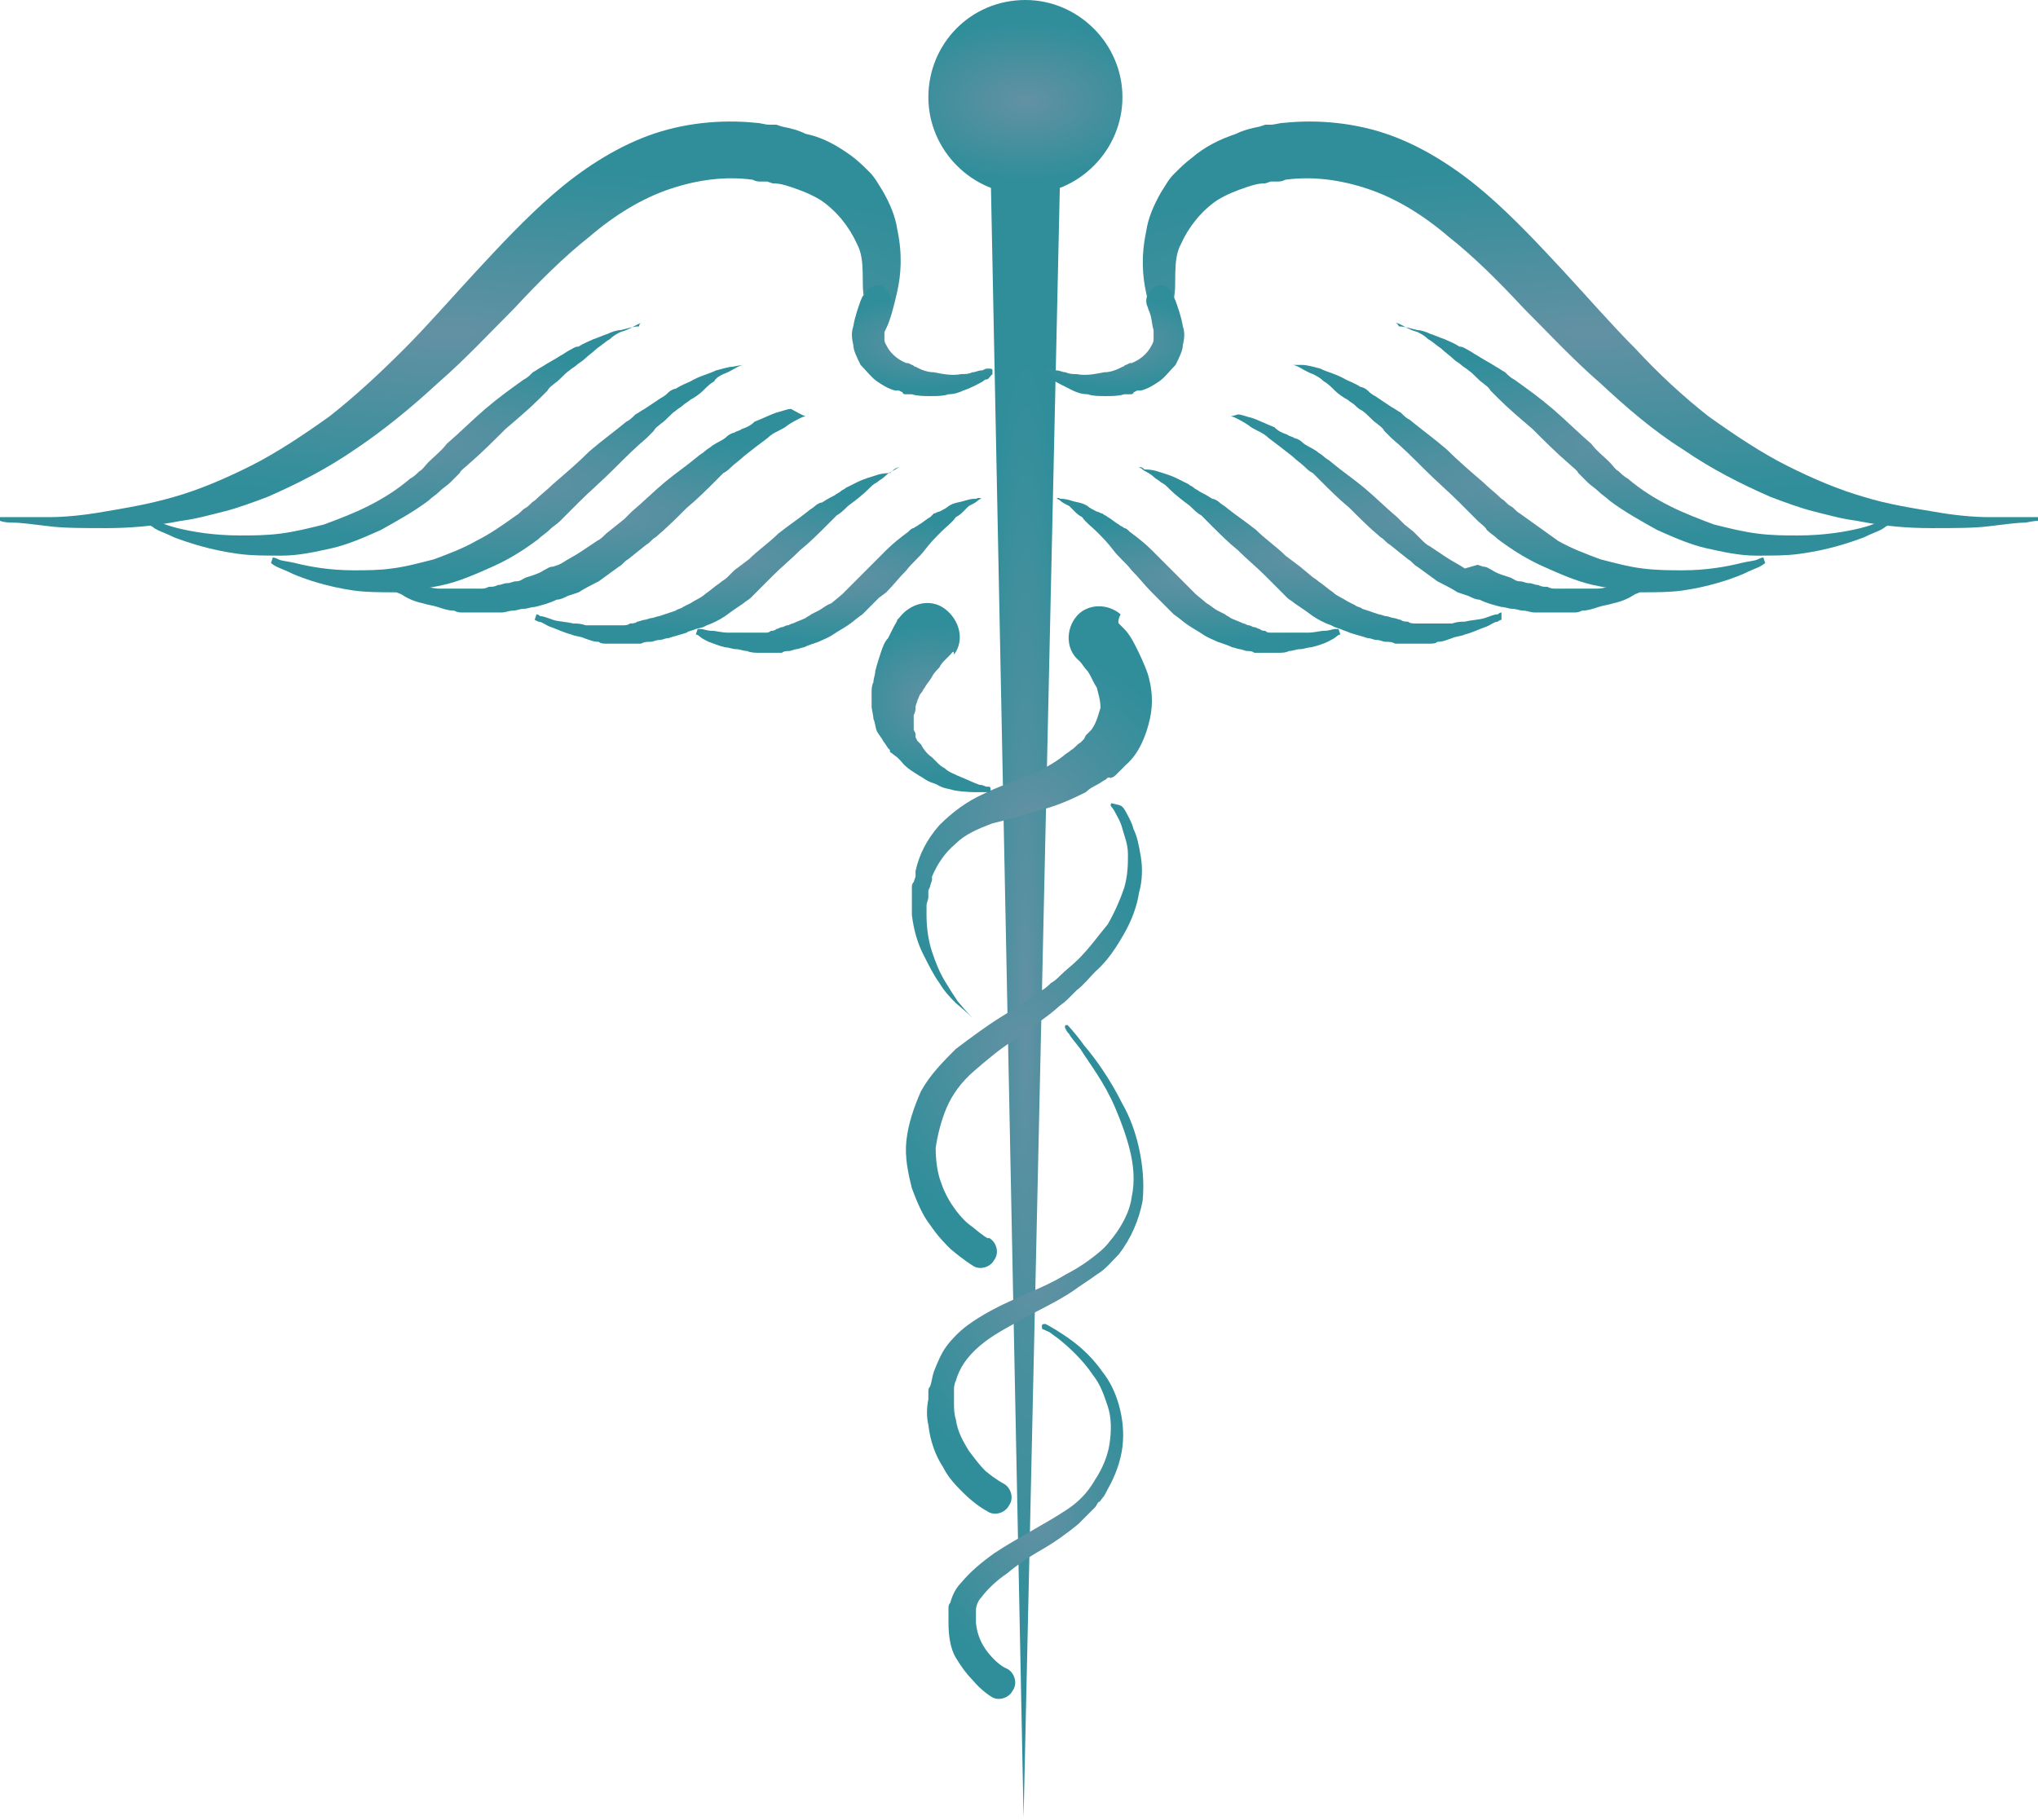 <?xml version="1.0" encoding="UTF-8"?> <svg xmlns="http://www.w3.org/2000/svg" width="422" height="377" viewBox="0 0 422 377" fill="none"> <path d="M211.948 376.366L205.123 35.32H219.531L211.948 376.366Z" fill="url(#paint0_radial)"></path> <path d="M232.422 20.129C232.422 31.142 223.323 40.257 212.327 40.257C201.332 40.257 192.232 31.142 192.232 20.129C192.232 9.115 200.953 0 212.327 0C223.323 0 232.422 9.115 232.422 20.129Z" fill="url(#paint1_radial)"></path> <path d="M133.084 66.842C133.084 66.842 132.704 66.842 131.946 67.222C131.188 67.601 130.05 68.361 128.534 68.741C127.775 69.121 127.017 69.5 126.259 70.26C125.5 70.64 124.742 71.399 123.605 72.159C122.846 72.918 121.709 73.678 120.951 74.438C120.571 74.817 119.813 75.197 119.434 75.577C119.055 75.957 118.297 76.336 117.917 76.716C116.78 77.476 116.022 78.615 114.884 79.375C114.505 79.754 113.747 80.134 113.367 80.894C112.988 81.274 112.23 82.033 111.851 82.413C109.576 84.692 107.301 86.591 104.647 88.869C102.372 91.148 99.718 93.806 97.064 96.085C96.305 96.845 95.547 97.225 95.168 97.984L93.272 99.883C92.514 100.643 91.756 101.022 90.997 101.782C90.239 102.542 89.481 102.921 88.722 103.681C85.689 105.96 82.277 107.858 78.864 109.757C75.452 111.277 72.04 112.796 68.627 113.555C65.215 114.315 61.802 115.074 58.39 115.074C54.977 115.074 51.944 115.074 49.29 114.695C43.603 113.935 39.053 112.416 36.02 111.277C34.503 110.517 33.366 110.137 32.607 109.757C31.849 109.378 31.47 108.998 31.47 108.998C31.091 108.998 31.091 108.618 31.47 108.238C31.47 107.858 31.849 107.858 32.228 107.858C32.228 107.858 32.607 107.858 33.366 108.238C34.124 108.618 35.261 108.998 36.778 109.378C39.811 110.137 44.361 110.897 49.669 110.897C52.324 110.897 54.977 110.897 58.011 110.517C61.044 110.137 64.077 109.378 67.111 108.618C70.144 107.479 73.177 106.339 76.21 104.82C79.243 103.301 82.277 101.402 84.931 99.124C85.689 98.744 86.447 97.984 86.827 97.604C87.585 97.225 87.964 96.465 88.722 95.705C89.86 94.566 91.376 93.427 92.514 91.908C95.168 89.629 97.822 86.97 100.476 84.692C103.13 82.413 105.784 80.514 108.438 78.615C109.197 78.235 109.576 77.856 110.334 77.096C111.093 76.716 111.472 76.336 112.23 75.957C113.367 75.197 114.884 74.438 116.022 73.678C116.78 73.298 117.159 72.918 117.917 72.539C118.676 72.159 119.055 71.779 119.813 71.779C120.951 71.019 122.088 70.64 122.846 70.26C123.984 69.88 124.742 69.5 125.88 69.121C126.638 68.741 127.775 68.361 128.534 68.361C130.05 67.981 131.188 67.601 132.325 67.601C132.325 66.842 133.084 66.842 133.084 66.842Z" fill="url(#paint2_radial)"></path> <path d="M153.937 75.577C153.937 75.577 153.558 75.577 152.799 75.957C152.041 76.337 150.904 77.096 149.766 77.476C149.008 77.856 148.25 78.236 147.87 78.995C147.112 79.375 146.354 80.135 145.595 80.894C144.837 81.654 143.7 82.413 142.941 82.793C142.562 83.173 141.804 83.553 141.425 83.932C141.046 84.312 140.287 84.692 139.908 85.072C138.771 85.831 138.012 86.971 136.875 87.73C136.496 88.11 135.737 88.49 135.358 89.249C134.979 89.629 134.221 90.389 133.842 90.769C131.567 92.667 129.292 94.946 127.017 97.225C124.742 99.504 122.088 101.782 119.813 104.061C119.055 104.821 118.675 105.2 117.917 105.96L116.021 107.859C115.263 108.618 114.505 108.998 113.746 109.758C112.988 110.517 112.23 110.897 111.471 111.657C108.438 113.935 105.405 115.834 101.993 117.353C98.58 118.873 95.168 120.392 91.755 121.151C88.343 121.911 84.931 122.291 81.897 122.67C78.864 122.67 75.831 122.67 73.177 122.291C67.869 121.531 63.319 120.012 60.665 118.873C59.148 118.113 58.011 117.733 57.252 117.353C56.494 116.974 56.115 116.594 56.115 116.594L56.494 115.454C56.494 115.454 56.873 115.454 57.631 115.834C58.39 116.214 59.527 116.214 61.044 116.594C64.077 117.353 68.248 118.113 73.177 118.113C75.831 118.113 78.485 118.113 81.139 117.733C84.172 117.353 86.826 116.594 89.86 115.834C92.893 114.695 95.926 113.556 98.58 112.036C101.613 110.517 104.267 108.618 106.922 106.719C107.68 106.34 108.059 105.58 108.817 105.2C109.576 104.821 109.955 104.061 110.713 103.681C111.851 102.542 113.367 101.402 114.505 100.263C117.159 97.984 119.813 95.706 122.088 93.427C124.742 91.148 127.396 89.249 129.671 87.35C130.429 86.971 130.808 86.591 131.567 85.831C132.325 85.451 132.704 85.072 133.462 84.692C134.6 83.932 135.737 83.173 136.875 82.413C137.633 82.034 138.012 81.654 138.391 81.274C138.771 80.894 139.529 80.514 139.908 80.514C141.046 79.755 142.183 79.375 142.941 78.995C144.837 77.856 146.733 77.476 148.249 76.716C149.766 76.337 150.904 75.957 151.662 75.957C153.558 75.577 153.937 75.577 153.937 75.577Z" fill="url(#paint3_radial)"></path> <path d="M166.828 86.212C166.828 86.212 166.449 86.212 165.691 86.591C164.933 86.971 164.174 87.351 163.037 88.11C162.658 88.49 161.899 88.87 161.141 89.25C160.383 89.63 159.624 90.009 158.866 90.769C157.349 91.908 155.833 93.048 153.937 94.567C153.179 95.326 152.041 96.086 151.283 96.846C150.904 97.225 150.525 97.605 149.766 97.985C149.387 98.365 149.008 98.744 148.25 99.504C146.354 101.403 144.458 103.302 142.183 105.201C140.287 107.1 138.013 109.378 135.738 111.277C134.979 111.657 134.6 112.417 133.842 112.796L131.946 114.316L130.05 115.835C129.292 116.214 128.913 116.974 128.154 117.354C126.638 118.493 125.5 119.253 123.984 120.392C122.467 121.152 120.951 121.911 119.813 122.671L118.676 123.051L117.538 123.43C116.78 123.81 116.021 124.19 115.263 124.19C113.747 124.95 112.23 125.329 110.713 125.709C109.955 125.709 109.197 126.089 108.438 126.089C107.68 126.089 106.922 126.469 106.163 126.469C105.405 126.469 104.647 126.848 103.889 126.848C103.13 126.848 102.372 126.848 101.614 126.848C100.855 126.848 100.097 126.848 99.718 126.848C98.96 126.848 98.201 126.848 97.822 126.848C97.064 126.848 96.685 126.848 95.926 126.848C95.168 126.848 94.789 126.848 94.031 126.469C92.893 126.469 91.755 126.089 90.618 125.709C89.481 125.329 88.722 125.329 87.585 124.95C85.689 124.57 84.172 123.81 83.035 123.051C81.897 122.671 80.76 121.911 80.002 121.531C79.243 121.152 78.864 120.772 78.864 120.772L79.243 119.633C79.243 119.633 79.623 119.633 80.381 120.012C81.139 120.392 81.897 120.392 83.414 120.772C84.552 121.152 86.447 121.152 87.964 121.531C88.722 121.531 89.86 121.911 90.997 121.911C91.376 121.911 92.135 121.911 92.514 121.911C92.893 121.911 93.651 121.911 94.031 121.911C94.41 121.911 95.168 121.911 95.547 121.911C96.305 121.911 96.685 121.911 97.443 121.911C98.201 121.911 98.58 121.911 99.339 121.911C100.097 121.911 100.476 121.911 101.234 121.531C101.993 121.531 102.372 121.531 103.13 121.152C103.889 121.152 104.268 120.772 105.026 120.772C105.784 120.772 106.163 120.392 106.922 120.392C107.68 120.392 108.059 120.012 108.818 119.633C109.955 119.253 111.472 118.873 112.609 118.113C113.367 117.734 113.747 117.354 114.505 117.354L115.642 116.974L116.401 116.594C117.538 115.835 119.055 115.075 120.192 114.316C121.33 113.556 122.467 112.796 123.605 112.037C124.363 111.657 124.742 111.277 125.5 110.518L127.396 108.999L129.292 107.479L130.809 105.96C133.083 104.061 135.358 101.783 137.633 99.884C139.908 97.985 142.183 96.466 144.458 94.567C144.837 94.187 145.596 93.807 145.975 93.427C146.354 93.048 147.112 92.668 147.491 92.288C148.629 91.528 149.766 91.149 150.525 90.389C150.904 90.009 151.662 89.63 152.041 89.63C152.42 89.25 153.179 89.25 153.558 88.87C154.695 88.49 155.454 88.11 156.212 87.351C158.108 86.591 159.624 85.832 160.762 85.452C162.278 85.072 163.037 84.692 163.795 84.692C166.449 86.212 166.828 86.212 166.828 86.212Z" fill="url(#paint4_radial)"></path> <path d="M186.165 96.845C186.165 96.845 185.786 96.845 185.407 97.225C184.649 97.605 183.89 97.984 183.132 98.744C182.753 99.124 181.995 99.503 181.615 99.883C180.857 100.263 180.478 100.643 179.72 101.402C178.582 102.542 177.066 103.681 175.549 104.82C174.791 105.58 174.032 106.34 173.274 106.719C172.895 107.099 172.516 107.479 172.137 107.859C171.757 108.238 171.378 108.618 170.999 108.998C169.482 110.517 167.587 112.416 165.691 113.935C163.795 115.834 161.899 117.353 160.004 119.252L158.487 120.771L156.97 122.29L155.454 123.81C155.075 124.189 154.316 124.569 153.937 124.949C152.8 125.709 151.662 126.468 150.146 127.607C149.008 128.367 147.491 129.127 146.354 129.506L145.596 129.886L144.079 130.266C143.321 130.646 142.562 130.646 142.183 131.026C141.046 131.405 139.529 131.785 138.392 132.165C137.633 132.165 137.254 132.545 136.496 132.545C135.738 132.545 135.358 132.924 134.6 132.924C133.842 132.924 133.463 132.924 132.704 133.304C131.946 133.304 131.567 133.304 130.809 133.304C130.05 133.304 129.671 133.304 128.913 133.304C128.155 133.304 127.775 133.304 127.017 133.304C126.638 133.304 125.88 133.304 125.5 133.304C125.121 133.304 124.363 133.304 123.984 132.924C122.846 132.924 122.088 132.545 120.951 132.165C120.192 131.785 119.055 131.785 118.296 131.405C116.78 131.026 115.263 130.266 114.126 129.886C112.988 129.506 112.23 128.747 111.472 128.747C110.713 128.367 110.713 128.367 110.713 128.367L111.093 127.228C111.093 127.228 111.472 127.228 111.851 127.607C112.609 127.607 113.367 127.987 114.505 128.367C115.642 128.747 117.159 128.747 118.676 129.127C119.434 129.127 120.192 129.127 121.33 129.506C121.709 129.506 122.088 129.506 122.846 129.506C123.226 129.506 123.605 129.506 124.363 129.506C124.742 129.506 125.5 129.506 125.88 129.506C126.259 129.506 127.017 129.506 127.396 129.506C127.775 129.506 128.534 129.506 128.913 129.506C129.292 129.506 130.05 129.506 130.429 129.127C130.809 129.127 131.567 129.127 131.946 128.747C132.325 128.747 133.084 128.367 133.463 128.367C133.842 128.367 134.6 127.987 134.979 127.987C135.358 127.987 136.117 127.607 136.496 127.607C137.633 127.228 138.771 126.848 139.908 126.468C140.288 126.088 141.046 126.088 141.425 125.709L142.183 125.329L142.942 124.949C144.079 124.189 145.217 123.81 145.975 123.05C147.112 122.29 147.871 121.531 149.008 120.771C149.387 120.392 150.146 120.012 150.525 119.632L152.041 118.113L153.558 116.973L155.075 115.834C156.97 113.935 159.245 112.416 161.141 110.517C163.037 108.998 165.312 107.479 167.208 105.96C167.587 105.58 168.345 105.2 168.724 104.82C169.103 104.441 169.862 104.061 170.241 104.061C171.378 103.301 172.137 102.921 172.895 102.542C173.274 102.162 173.653 102.162 174.032 101.782C174.411 101.402 174.791 101.402 175.17 101.023C175.928 100.643 176.686 100.263 177.445 99.883C178.961 99.124 180.478 98.744 181.615 98.364C182.753 97.984 183.89 97.984 184.27 97.984C185.786 96.465 186.165 96.845 186.165 96.845Z" fill="url(#paint5_radial)"></path> <path d="M203.227 103.302C203.227 103.302 202.848 103.302 202.469 103.681C202.09 104.061 201.332 104.441 200.573 104.821C200.194 105.201 199.815 105.58 199.436 105.96C199.057 106.34 198.677 106.72 197.919 107.099C197.161 108.239 196.023 108.998 194.886 110.138C193.748 111.277 192.611 112.416 191.474 113.936C190.336 115.455 188.819 116.594 187.682 118.113C186.165 119.632 185.028 121.151 183.511 122.671L181.995 123.81L180.857 124.949L179.72 126.089C179.341 126.468 178.961 126.848 178.582 127.228C177.445 127.988 176.686 128.747 175.549 129.507C174.412 130.266 173.653 130.646 172.516 131.406C171.378 132.165 170.241 132.545 169.483 132.925C168.345 133.305 167.208 133.684 166.449 134.064C166.07 134.064 165.312 134.444 164.933 134.444C164.553 134.444 163.795 134.824 163.416 134.824C163.037 134.824 162.279 134.824 161.899 135.203C161.52 135.203 160.762 135.203 160.383 135.203C160.004 135.203 159.245 135.203 158.866 135.203C158.487 135.203 157.729 135.203 157.35 135.203C156.591 135.203 155.454 135.203 154.695 134.824C153.937 134.824 153.179 134.444 152.421 134.444C151.662 134.444 150.904 134.064 150.146 134.064C148.629 133.684 147.871 133.305 146.733 132.925C145.975 132.545 145.217 132.165 144.837 131.785C144.458 131.406 144.079 131.406 144.079 131.406L144.458 130.266C144.458 130.266 144.837 130.266 145.217 130.266C145.596 130.266 146.354 130.646 147.492 130.646C148.25 130.646 149.387 131.026 150.904 131.026C151.662 131.026 152.041 131.026 152.8 131.026C153.558 131.026 154.316 131.026 155.075 131.026C155.454 131.026 155.833 131.026 156.212 131.026C156.591 131.026 156.97 131.026 157.35 131.026C157.729 131.026 158.108 131.026 158.487 131.026C158.866 131.026 159.245 131.026 159.624 130.646C160.004 130.646 160.383 130.646 160.762 130.266C161.141 130.266 161.52 129.886 161.899 129.886C162.279 129.886 162.658 129.507 163.037 129.507C163.416 129.507 163.795 129.127 164.174 129.127C164.933 128.747 166.07 128.367 166.828 127.988C167.208 127.608 167.587 127.608 167.966 127.228L168.724 126.848L169.483 126.468C170.241 126.089 170.999 125.329 172.137 124.949L174.412 123.05C174.791 122.671 175.17 122.291 175.549 121.911L176.686 120.772C177.445 120.012 178.203 119.253 178.961 118.493C180.478 116.974 181.995 115.455 183.511 113.936C185.028 112.416 186.545 111.277 188.061 110.138C188.44 109.758 188.819 109.378 189.199 109.378C189.578 108.998 189.957 108.998 190.336 108.619C191.094 108.239 191.853 107.479 192.611 107.099C192.99 106.72 193.369 106.34 193.369 106.34C193.748 106.34 194.128 105.96 194.507 105.96C195.265 105.58 196.023 105.201 196.403 104.821C197.54 104.061 198.677 104.061 199.815 103.681C200.952 103.302 201.711 103.302 202.09 103.302C202.848 102.922 203.227 103.302 203.227 103.302Z" fill="url(#paint6_radial)"></path> <path d="M181.615 70.64C181.615 70.64 181.615 70.26 181.615 69.88C181.615 69.501 181.615 68.741 181.615 67.981C181.615 66.083 179.72 64.943 178.961 61.905C178.203 58.867 179.341 53.929 177.445 50.511C175.928 47.093 173.274 43.675 169.862 41.397C167.966 40.257 166.07 39.498 163.795 38.738C162.658 38.358 161.52 37.978 160.004 37.978L158.866 37.599H158.108H157.729C156.97 37.599 156.591 37.599 155.833 37.219C150.146 36.459 144.458 37.219 138.771 39.118C133.084 41.017 127.396 44.435 122.088 48.992C116.78 53.17 111.472 58.487 106.543 63.804C101.234 69.121 96.305 74.438 90.618 79.375C85.31 84.312 79.243 89.249 73.556 93.047C67.49 97.225 61.423 100.263 55.357 102.922C52.323 104.061 49.29 105.2 46.257 105.96C43.224 106.719 40.57 107.479 37.536 107.859C31.849 108.998 26.541 109.378 21.991 109.378C17.441 109.378 13.27 109.378 10.237 108.998C6.825 108.618 4.55 108.239 2.654 108.239C0.758 108.239 0 107.859 0 107.859V107.099C0 107.099 0.758 107.099 2.654 107.099C4.55 107.099 6.825 107.099 10.237 107.099C13.27 107.099 17.441 106.719 21.612 105.96C26.162 105.2 30.712 104.441 36.02 102.922C41.328 101.402 46.636 99.124 51.944 96.465C57.252 93.807 62.94 90.009 68.248 86.211C73.556 82.034 78.485 77.476 83.793 72.159C88.722 67.222 93.651 61.525 98.58 56.208C103.509 50.891 108.818 45.194 114.505 40.257C120.192 35.32 127.017 30.763 134.221 28.104C141.425 25.446 149.387 24.686 156.591 25.446C157.35 25.446 158.487 25.826 159.245 25.826H160.004H160.762L161.899 26.205C163.795 26.585 165.312 26.965 166.828 27.724C170.62 28.484 173.653 30.383 176.307 32.282C177.824 33.421 178.961 34.56 180.099 35.7C181.236 36.839 181.995 38.358 182.753 39.498C184.27 42.156 185.407 44.815 185.786 47.473C186.924 52.79 186.544 56.968 185.786 60.386C185.028 63.804 184.27 66.462 183.511 67.981C182.753 69.501 182.374 70.64 182.374 70.64H181.615Z" fill="url(#paint7_radial)"></path> <path d="M184.269 63.804C184.269 64.183 183.89 64.563 183.89 64.943C183.511 65.703 183.511 67.222 183.132 68.361C183.132 69.121 183.132 69.88 183.132 70.26C183.132 71.02 183.511 71.399 183.89 72.159C184.648 73.298 185.786 74.438 187.682 75.197H188.061L188.819 75.577C189.198 75.577 189.198 75.957 189.578 75.957L190.336 76.337C191.094 76.716 192.232 77.096 193.369 77.096C195.265 77.476 197.161 77.856 199.056 77.476C199.815 77.476 200.573 77.476 201.331 77.096C202.09 77.096 202.469 76.716 203.227 76.716C203.606 76.716 203.985 76.337 204.365 76.337C204.744 76.337 204.744 76.337 204.744 76.337C205.123 76.337 205.502 76.337 205.502 76.716C205.502 77.096 205.502 77.096 205.502 77.476C205.502 77.476 205.502 77.476 205.123 77.856C204.744 78.236 204.744 78.615 203.985 78.615C203.606 78.995 202.848 79.375 202.09 79.755C201.331 80.134 200.573 80.514 199.436 80.894C198.677 81.274 197.54 81.654 196.402 81.654C195.265 82.033 194.127 82.033 192.611 82.033C191.473 82.033 189.957 82.033 188.819 81.654H187.682C187.303 81.654 186.923 81.654 186.923 81.274L186.165 80.894H185.786H185.407C183.89 80.514 182.753 79.755 181.615 78.995C180.478 78.236 179.34 76.716 178.203 75.577C177.445 74.058 176.686 72.539 176.686 71.399C176.307 69.88 176.307 68.741 176.686 67.602C177.065 65.323 177.824 63.424 178.203 62.285C178.582 61.525 178.582 61.145 178.961 61.145C179.34 60.766 179.34 60.766 179.34 60.766V60.386C180.099 59.246 181.994 58.487 183.132 59.626C184.269 60.766 185.028 62.285 184.269 63.804Z" fill="url(#paint8_radial)"></path> <path d="M288.917 66.842C288.917 66.842 289.296 66.842 290.054 67.222C290.812 67.601 291.95 68.361 293.466 68.741C294.225 69.121 294.983 69.5 295.741 70.26C296.5 70.64 297.258 71.399 298.395 72.159C299.154 72.918 300.291 73.678 301.049 74.438C301.429 74.817 302.187 75.197 302.566 75.577C302.945 75.957 303.704 76.336 304.083 76.716C305.22 77.476 305.979 78.615 307.116 79.375C307.495 79.754 308.253 80.134 308.633 80.894C309.012 81.274 309.77 82.033 310.149 82.413C312.424 84.692 314.699 86.591 317.353 88.869C319.628 91.148 322.282 93.806 324.936 96.085C325.695 96.845 326.453 97.225 326.832 97.984L328.728 99.883C329.486 100.643 330.244 101.022 331.003 101.782C331.761 102.542 332.519 102.921 333.278 103.681C336.311 105.96 339.723 107.858 343.136 109.757C346.548 111.277 349.961 112.796 353.373 113.555C356.785 114.315 360.198 115.074 363.61 115.074C367.023 115.074 370.056 115.074 372.71 114.695C378.397 113.935 382.947 112.416 385.98 111.277C387.497 110.517 388.634 110.137 389.393 109.757C390.151 109.378 390.53 108.998 390.53 108.998C390.909 108.998 390.909 108.618 390.53 108.238C390.53 107.858 390.151 107.858 389.772 107.858C389.772 107.858 389.393 107.858 388.634 108.238C387.876 108.618 386.739 108.998 385.222 109.378C382.189 110.137 377.639 110.897 372.331 110.897C369.677 110.897 367.023 110.897 363.989 110.517C360.956 110.137 357.923 109.378 354.89 108.618C351.856 107.479 348.823 106.339 345.79 104.82C342.757 103.301 339.723 101.402 337.069 99.124C336.311 98.744 335.553 97.984 335.173 97.604C334.415 97.225 334.036 96.465 333.278 95.705C332.14 94.566 330.624 93.427 329.486 91.908C326.832 89.629 324.178 86.97 321.524 84.692C318.87 82.413 316.216 80.514 313.562 78.615C312.803 78.235 312.424 77.856 311.666 77.096C310.908 76.716 310.528 76.336 309.77 75.957C308.633 75.197 307.116 74.438 305.978 73.678C305.22 73.298 304.841 72.918 304.083 72.539C303.324 72.159 302.945 71.779 302.187 71.779C301.049 71.019 299.912 70.64 299.154 70.26C298.016 69.88 297.258 69.5 296.12 69.121C295.362 68.741 294.225 68.361 293.466 68.361C291.95 67.981 290.812 67.601 289.675 67.601C289.296 66.842 288.917 66.842 288.917 66.842Z" fill="url(#paint9_radial)"></path> <path d="M267.684 75.577C267.684 75.577 268.063 75.577 268.821 75.957C269.579 76.337 270.717 77.096 271.854 77.476C272.613 77.856 273.371 78.236 274.129 78.995C274.888 79.375 275.646 80.135 276.404 80.894C277.162 81.654 278.3 82.413 279.058 82.793C279.437 83.173 280.196 83.553 280.575 83.932C280.954 84.312 281.333 84.692 282.092 85.072C283.229 85.831 283.987 86.971 285.125 87.73C285.504 88.11 286.262 88.49 286.641 89.249C287.021 89.629 287.779 90.389 288.158 90.769C290.433 92.667 292.708 94.946 294.983 97.225C297.258 99.504 299.912 101.782 302.187 104.061C302.945 104.821 303.324 105.2 304.083 105.96L305.978 107.859C306.737 108.618 307.495 108.998 307.874 109.758C308.632 110.517 309.391 110.897 310.149 111.657C313.182 113.935 316.216 115.834 319.628 117.353C323.04 118.873 326.453 120.392 329.865 121.151C333.278 121.911 336.69 122.291 339.723 122.67C342.756 122.67 345.79 122.67 348.444 122.291C353.752 121.531 358.302 120.012 360.956 118.873C362.472 118.113 363.61 117.733 364.368 117.353C365.127 116.974 365.506 116.594 365.506 116.594L365.127 115.454C365.127 115.454 364.747 115.454 363.989 115.834C363.231 116.214 362.093 116.214 360.577 116.594C357.543 117.353 353.373 118.113 348.444 118.113C345.79 118.113 343.136 118.113 340.102 117.733C337.069 117.353 334.415 116.594 331.382 115.834C328.348 114.695 325.315 113.556 322.661 112.036C320.007 110.138 317.353 108.239 314.699 106.34C313.941 105.96 313.561 105.2 312.803 104.821C312.045 104.441 311.666 103.681 310.907 103.301C309.77 102.162 308.253 101.023 307.116 99.883C304.462 97.605 301.808 95.326 299.533 93.047C296.879 90.769 294.224 88.87 291.95 86.971C291.191 86.591 290.812 86.211 290.054 85.451C289.295 85.072 288.916 84.692 288.158 84.312C287.021 83.553 285.883 82.793 284.746 82.034C283.987 81.654 283.608 81.274 283.229 80.894C282.85 80.514 282.092 80.135 281.712 80.135C280.575 79.375 279.437 78.995 278.679 78.615C276.783 77.476 274.888 77.096 273.371 76.337C271.854 75.957 270.717 75.577 269.579 75.577C268.063 75.577 267.684 75.577 267.684 75.577Z" fill="url(#paint10_radial)"></path> <path d="M254.792 86.211C254.792 86.211 255.171 86.211 255.929 86.591C256.688 86.97 257.446 87.35 258.584 88.11C258.963 88.49 259.721 88.869 260.479 89.249C261.238 89.629 261.996 90.009 262.754 90.768C264.271 91.908 265.788 93.047 267.683 94.566C268.442 95.326 269.579 96.085 270.337 96.845C270.717 97.225 271.096 97.604 271.854 97.984C272.233 98.364 272.612 98.744 273.371 99.503C275.266 101.402 277.162 103.301 279.437 105.2C281.333 107.099 283.608 109.378 285.883 111.277C286.641 111.656 287.02 112.416 287.779 112.796L289.674 114.315L291.57 115.834C292.328 116.214 292.708 116.973 293.466 117.353C294.983 118.492 296.12 119.252 297.637 120.391C299.153 121.151 300.67 121.911 301.807 122.67L302.945 123.05L304.082 123.43C304.841 123.809 305.599 124.189 306.357 124.189C307.874 124.949 309.39 125.329 310.907 125.708C311.665 125.708 312.424 126.088 313.182 126.088C313.94 126.088 314.699 126.468 315.457 126.468C316.215 126.468 316.974 126.848 317.732 126.848C318.49 126.848 319.248 126.848 320.007 126.848C320.765 126.848 321.523 126.848 321.903 126.848C322.661 126.848 323.419 126.848 323.798 126.848C324.557 126.848 324.936 126.848 325.694 126.848C326.452 126.848 326.832 126.848 327.59 126.468C328.727 126.468 329.865 126.088 331.002 125.708C332.14 125.329 332.898 125.329 334.036 124.949C335.931 124.569 337.448 123.809 338.585 123.05C339.723 122.67 340.86 121.911 341.619 121.531C342.377 121.151 342.756 120.771 342.756 120.771L342.377 119.632C342.377 119.632 341.998 119.632 341.239 120.012C340.481 120.391 339.723 120.391 338.206 120.771C337.069 121.151 335.173 121.151 333.656 121.531C332.898 121.531 331.761 121.911 330.623 121.911C330.244 121.911 329.486 121.911 329.107 121.911C328.727 121.911 327.969 121.911 327.59 121.911C327.211 121.911 326.452 121.911 326.073 121.911C325.694 121.911 324.936 121.911 324.177 121.911C323.419 121.911 323.04 121.911 322.282 121.911C321.523 121.911 321.144 121.911 320.386 121.531C319.628 121.531 319.248 121.531 318.49 121.151C317.732 121.151 317.353 120.771 316.594 120.771C315.836 120.771 315.457 120.391 314.699 120.391C313.94 120.391 313.561 120.012 312.803 119.632C311.665 119.252 310.149 118.872 309.011 118.113C308.253 117.733 307.874 117.353 307.115 117.353L305.978 116.973L303.324 117.733C302.186 116.973 300.67 116.214 299.532 115.454C298.395 114.695 297.257 113.935 296.12 113.176C295.362 112.796 294.982 112.416 294.224 111.656L292.708 110.137L290.812 108.618L289.295 107.099C287.02 105.2 284.745 102.921 282.47 101.022C280.195 99.124 277.92 97.604 275.646 95.705C275.266 95.326 274.508 94.946 274.129 94.566C273.75 94.186 272.991 93.806 272.612 93.427C271.475 92.667 270.337 92.287 269.579 91.528C269.2 91.148 268.442 90.768 268.062 90.768C267.683 90.388 266.925 90.388 266.546 90.009C265.408 89.629 264.65 89.249 263.892 88.49C261.996 87.73 260.479 86.97 259.342 86.591C257.825 86.211 257.067 85.831 256.309 85.831C255.171 86.211 254.792 86.211 254.792 86.211Z" fill="url(#paint11_radial)"></path> <path d="M235.834 96.845C235.834 96.845 236.214 96.845 236.593 97.225C236.972 97.605 238.109 97.984 238.868 98.744C239.247 99.124 240.005 99.503 240.384 99.883C241.143 100.263 241.522 100.643 242.28 101.402C243.418 102.542 244.934 103.681 246.451 104.82C247.209 105.58 247.967 106.34 248.726 106.719C249.105 107.099 249.484 107.479 249.863 107.859C250.242 108.238 250.622 108.618 251.001 108.998C252.517 110.517 254.413 112.416 256.309 113.935C258.205 115.834 260.1 117.353 261.996 119.252L263.513 120.771L265.029 122.29L266.546 123.81C266.925 124.189 267.684 124.569 268.063 124.949C269.2 125.709 270.338 126.468 271.854 127.607C272.992 128.367 274.508 129.127 275.646 129.506L276.404 129.886L277.542 130.266C278.3 130.646 278.679 130.646 279.437 131.026C280.575 131.405 282.091 131.785 283.229 132.165C283.987 132.165 284.366 132.545 285.125 132.545C285.883 132.545 286.262 132.924 287.02 132.924C287.779 132.924 288.158 132.924 288.916 133.304C289.675 133.304 290.054 133.304 290.812 133.304C291.57 133.304 291.949 133.304 292.708 133.304C293.466 133.304 293.845 133.304 294.604 133.304C295.362 133.304 295.741 133.304 296.12 133.304C296.499 133.304 297.258 133.304 297.637 132.924C298.774 132.924 299.533 132.545 300.67 132.165C301.428 131.785 302.566 131.785 303.324 131.405C304.841 131.026 306.357 130.266 307.495 129.886C308.632 129.506 309.391 128.747 310.149 128.747C310.528 128.367 310.907 128.367 310.907 128.367V126.848C310.907 126.848 310.528 126.848 310.149 127.228C309.391 127.228 308.632 127.607 307.495 127.987C306.357 128.367 304.841 128.367 303.324 128.747C302.566 128.747 301.808 128.747 300.67 129.127C300.291 129.127 299.912 129.127 299.153 129.127C298.774 129.127 298.395 129.127 297.637 129.127C297.258 129.127 296.499 129.127 296.12 129.127C295.741 129.127 294.983 129.127 294.604 129.127C294.224 129.127 293.466 129.127 293.087 129.127C292.708 129.127 291.949 129.127 291.57 128.747C291.191 128.747 290.433 128.747 290.054 128.367C289.675 128.367 288.916 127.987 288.537 127.987C288.158 127.987 287.4 127.607 287.02 127.607C286.641 127.607 285.883 127.228 285.504 127.228C284.366 126.848 283.229 126.468 282.091 126.088C281.712 125.709 280.954 125.709 280.575 125.329L279.817 124.949L279.058 124.569C277.921 123.81 276.783 123.43 276.025 122.67C274.887 121.911 274.129 121.151 272.992 120.392C272.613 120.012 271.854 119.632 271.475 119.252L269.2 117.353L267.684 116.214L266.167 115.075C264.271 113.176 261.996 111.657 260.1 109.758C258.205 108.238 255.93 106.719 254.034 105.2C253.655 104.82 252.896 104.441 252.517 104.061C252.138 103.681 251.38 103.301 251.001 103.301C249.863 102.542 249.105 102.162 248.347 101.782C247.967 101.402 247.588 101.402 247.209 101.023C246.83 100.643 246.451 100.643 246.072 100.263C245.313 99.883 244.555 99.503 243.797 99.124C242.28 98.364 240.763 97.984 239.626 97.605C238.489 97.225 237.351 97.225 236.972 97.225C236.214 96.465 235.834 96.845 235.834 96.845Z" fill="url(#paint12_radial)"></path> <path d="M218.772 103.302C218.772 103.302 219.152 103.302 219.531 103.681C219.91 104.061 220.668 104.441 221.427 104.821C221.806 105.201 222.185 105.58 222.564 105.96C222.943 106.34 223.322 106.72 224.081 107.099C224.839 108.239 225.976 108.998 227.114 110.138C228.251 111.277 229.389 112.416 230.526 113.936C231.664 115.455 233.18 116.594 234.318 118.113C235.834 119.632 236.972 121.151 238.489 122.671L239.626 123.81L240.763 124.949L241.901 126.089C242.28 126.468 242.659 126.848 243.038 127.228C244.176 127.988 244.934 128.747 246.072 129.507C247.209 130.266 247.967 130.646 249.105 131.406C250.242 132.165 251.38 132.545 252.138 132.925C253.276 133.305 254.413 133.684 255.171 134.064C255.551 134.064 256.309 134.444 256.688 134.444C257.067 134.444 257.825 134.824 258.205 134.824C258.584 134.824 259.342 134.824 259.721 135.203C260.1 135.203 260.859 135.203 261.238 135.203C261.617 135.203 262.375 135.203 262.754 135.203C263.134 135.203 263.892 135.203 264.271 135.203C265.409 135.203 266.167 135.203 266.925 134.824C267.683 134.824 268.442 134.444 269.2 134.444C269.958 134.444 270.717 134.064 271.475 134.064C272.992 133.684 274.129 133.305 274.887 132.925C275.646 132.545 276.404 132.165 276.783 131.785C277.162 131.406 277.542 131.406 277.542 131.406L277.162 130.266C277.162 130.266 276.783 130.266 276.404 130.266C276.025 130.266 275.267 130.646 274.129 130.646C273.371 130.646 272.233 131.026 270.717 131.026C269.958 131.026 269.579 131.026 268.821 131.026C268.063 131.026 267.304 131.026 266.546 131.026C266.167 131.026 265.788 131.026 265.409 131.026C265.029 131.026 264.65 131.026 264.271 131.026C263.892 131.026 263.513 131.026 263.134 131.026C262.754 131.026 262.375 131.026 261.996 130.646C261.617 130.646 261.238 130.646 260.859 130.266C260.48 130.266 260.1 129.886 259.721 129.886C259.342 129.886 258.963 129.507 258.584 129.507C258.205 129.507 257.825 129.127 257.446 129.127C256.688 128.747 255.551 128.367 254.792 127.988C254.413 127.608 254.034 127.608 253.655 127.228L252.896 126.848L252.138 126.468C251.38 126.089 250.622 125.329 249.863 124.949L247.588 123.05C247.209 122.671 246.83 122.291 246.451 121.911L245.313 120.772C244.555 120.012 243.797 119.253 243.038 118.493C241.522 116.974 240.005 115.455 238.489 113.936C236.972 112.416 235.455 111.277 233.939 110.138C233.56 109.758 233.18 109.378 232.801 109.378C232.422 108.998 232.043 108.998 231.664 108.619C230.905 108.239 230.147 107.479 229.389 107.099C229.01 106.72 228.63 106.72 228.251 106.34C227.872 106.34 227.493 105.96 227.114 105.96C226.356 105.58 225.597 105.201 225.218 104.821C224.081 104.061 222.943 104.061 221.806 103.681C220.668 103.302 219.91 103.302 219.531 103.302C219.152 102.922 218.772 103.302 218.772 103.302Z" fill="url(#paint13_radial)"></path> <path d="M240.384 70.64C240.384 70.64 240.384 70.26 240.384 69.88C240.384 69.501 240.384 68.741 240.384 67.981C240.384 66.083 242.28 64.943 243.039 61.905C243.797 58.867 242.659 53.929 244.555 50.511C246.072 47.093 248.726 43.675 252.138 41.397C254.034 40.257 255.93 39.498 258.205 38.738C259.342 38.358 260.48 37.978 261.996 37.978L263.134 37.599H263.892H264.271C265.03 37.599 265.409 37.599 266.167 37.219C271.854 36.459 277.542 37.219 283.229 39.118C288.916 41.017 294.604 44.435 299.912 48.992C305.22 53.17 310.528 58.487 315.457 63.804C320.765 69.121 325.694 74.438 331.382 79.375C336.69 84.312 342.377 89.249 348.444 93.047C354.51 97.225 360.577 100.263 366.643 102.922C369.676 104.061 372.71 105.2 375.743 105.96C378.776 106.719 381.43 107.479 384.464 107.859C390.151 108.998 395.08 109.378 400.009 109.378C404.559 109.378 408.729 109.378 411.763 108.998C415.175 108.618 417.45 108.239 419.346 108.239C421.242 107.859 422 107.859 422 107.859V107.099C422 107.099 421.242 107.099 419.346 107.099C417.45 107.099 415.175 107.099 411.763 107.099C408.729 107.099 404.559 106.719 400.388 105.96C395.838 105.2 390.909 104.441 385.98 102.922C380.672 101.402 375.364 99.124 370.056 96.465C364.747 93.807 359.06 90.009 353.752 86.211C348.444 82.034 343.515 77.476 338.586 72.159C333.657 67.222 328.728 61.525 323.799 56.208C318.87 50.891 313.561 45.194 307.874 40.257C302.187 35.32 295.362 30.763 288.158 28.104C280.954 25.446 272.992 24.686 265.788 25.446C265.03 25.446 263.892 25.826 263.134 25.826H262.375H261.996L260.859 26.205C258.963 26.585 257.446 26.965 255.93 27.724C252.517 28.864 249.484 30.383 246.83 32.662C245.313 33.801 244.176 34.94 243.039 36.08C241.901 37.219 241.143 38.738 240.384 39.877C238.868 42.536 237.73 45.194 237.351 47.853C236.214 53.17 236.593 57.347 237.351 60.766C238.11 64.184 238.868 66.842 239.626 68.361C240.384 69.88 240.764 71.02 240.764 71.02L240.384 70.64Z" fill="url(#paint14_radial)"></path> <path d="M237.73 63.804C237.73 64.183 238.109 64.563 238.109 64.943C238.489 65.703 238.489 67.222 238.868 68.361C238.868 69.121 238.868 69.88 238.868 70.26C238.868 71.02 238.489 71.399 238.109 72.159C237.351 73.298 236.214 74.438 234.318 75.197H233.939L233.18 75.577C232.801 75.577 232.801 75.957 232.422 75.957L231.664 76.337C230.905 76.716 229.768 77.096 228.631 77.096C226.735 77.476 224.839 77.856 222.943 77.476C222.185 77.476 221.427 77.476 220.668 77.096C219.91 77.096 219.531 76.716 218.772 76.716C218.393 76.716 218.014 76.337 217.635 76.337C217.256 76.337 217.256 76.337 217.256 76.337C216.877 76.337 216.498 76.337 216.498 76.716C216.498 77.096 216.498 77.096 216.498 77.476C216.498 77.476 216.498 77.476 216.877 77.856C217.256 78.236 217.256 78.615 218.014 78.615C218.393 78.995 219.152 79.375 219.91 79.755C220.668 80.134 221.427 80.514 222.185 80.894C222.943 81.274 224.081 81.654 225.218 81.654C226.356 82.033 227.493 82.033 229.01 82.033C230.147 82.033 231.664 82.033 232.801 81.654H233.939C234.318 81.654 234.697 81.654 234.697 81.274L235.455 80.894H235.834H236.214C237.73 80.514 238.868 79.755 240.005 78.995C241.143 78.236 242.28 76.716 243.418 75.577C244.176 74.058 244.934 72.539 244.934 71.399C245.313 69.88 245.313 68.741 244.934 67.602C244.555 65.323 243.797 63.424 243.418 62.285C243.038 61.525 243.038 61.145 242.659 61.145V60.766V60.386C241.901 59.246 240.005 58.487 238.868 59.626C237.351 60.766 236.972 62.285 237.73 63.804Z" fill="url(#paint15_radial)"></path> <path d="M231.664 129.126C231.664 129.126 232.043 129.506 231.664 129.126C232.043 129.506 232.422 129.886 232.801 130.266C233.56 131.025 234.318 132.164 235.076 133.684C235.835 135.203 236.972 137.481 237.73 139.76C238.489 142.419 238.868 145.457 238.109 148.875C237.351 152.293 235.835 156.091 233.18 158.37C232.422 159.129 232.043 159.509 231.285 160.269C230.906 160.648 230.526 161.028 230.147 161.028C229.768 161.408 230.147 161.028 229.768 161.028H229.389L229.01 161.408C228.251 161.788 227.872 162.167 227.114 162.547C226.356 162.927 225.597 163.307 224.839 164.066C221.806 165.585 218.393 167.105 214.981 167.864C211.569 169.004 208.535 169.763 205.502 170.523C202.469 171.662 199.815 172.801 197.919 174.7C195.644 176.599 194.128 178.878 192.99 181.536C192.99 181.536 192.99 181.157 192.99 181.536V181.916V182.296L192.611 183.435C192.611 183.815 192.232 184.195 192.232 184.575V185.714C192.232 186.474 191.853 186.853 191.853 187.613C191.853 188.373 191.853 189.132 191.853 189.512C191.853 192.17 192.232 194.829 192.99 197.108C193.748 199.386 194.507 201.285 195.644 203.184C196.782 205.083 197.54 206.222 198.298 207.362C200.194 209.64 201.331 210.78 201.331 210.78C201.331 210.78 200.194 209.64 197.919 207.742C196.782 206.602 195.644 205.463 194.507 203.564C193.369 202.045 192.232 199.766 191.094 197.487C189.957 195.209 189.198 192.55 188.819 189.512C188.819 188.752 188.819 187.993 188.819 187.233C188.819 186.474 188.819 185.714 188.819 184.954C188.819 184.575 188.819 184.195 188.819 183.815C188.819 183.435 188.819 183.056 189.198 182.676L189.578 181.536V180.777V180.397C190.336 176.979 191.853 173.941 194.507 170.902C197.161 168.244 200.194 165.965 203.606 164.446C206.64 162.927 210.052 161.788 212.706 160.648C215.739 159.509 218.393 157.99 220.289 156.471C220.668 156.091 221.427 155.711 221.806 155.331C222.564 154.952 222.943 154.192 223.702 153.812L224.081 153.432L224.46 153.053C224.46 153.053 224.839 153.053 224.46 153.053L224.839 152.293C225.218 151.913 225.597 151.533 225.977 151.154C227.114 149.635 227.493 147.736 227.872 146.596C227.872 145.077 227.493 143.938 227.114 142.419C226.356 141.279 225.977 140.14 225.218 139.001C224.46 138.241 224.081 137.481 223.702 137.102C223.322 136.722 223.322 136.722 223.322 136.722C220.668 134.443 220.668 130.266 222.943 127.607C225.218 124.949 229.389 124.949 232.043 127.227C231.285 128.746 231.664 129.126 231.664 129.126Z" fill="url(#paint16_radial)"></path> <path d="M196.782 135.583C196.782 135.583 196.403 135.583 196.782 135.583C196.403 135.963 196.023 136.342 195.644 136.722C195.265 137.102 194.886 137.482 194.507 138.241C194.128 138.621 193.369 139.381 192.99 140.14C192.611 140.9 191.853 141.659 191.474 142.419C191.094 142.799 191.094 143.179 190.715 143.558C190.336 143.938 190.336 144.318 189.957 145.077C189.957 145.457 189.578 145.837 189.578 146.597C189.578 146.976 189.578 147.356 189.199 148.116C189.199 148.496 189.199 148.875 189.199 149.635V150.394C189.199 150.774 189.199 150.774 189.199 151.154L189.578 151.914V152.293V152.673L189.957 153.433L190.336 153.812L190.715 154.192C191.094 154.952 191.853 156.091 192.99 156.851C193.369 157.231 193.748 157.61 194.128 157.99C194.507 158.37 194.886 158.75 195.644 159.129C196.403 159.889 197.54 160.269 198.298 160.649C200.194 161.408 201.711 162.168 202.848 162.548C203.606 162.548 203.986 162.927 204.365 162.927C204.744 162.927 204.744 162.927 204.744 162.927C205.123 162.927 205.123 163.307 205.123 163.687C205.123 164.067 204.744 164.067 204.744 164.067H204.365C203.986 164.067 203.606 164.067 202.848 164.067C201.711 164.067 199.815 164.067 197.54 163.687C196.403 163.307 195.265 163.307 194.128 162.548C193.369 162.168 192.99 162.168 192.232 161.788C191.474 161.408 191.094 161.028 190.336 160.649C189.199 159.889 187.682 159.129 186.545 157.61L186.165 157.231L185.786 156.851L184.27 155.711V155.332L183.89 154.952L183.132 153.812C182.753 153.433 182.753 153.053 182.374 152.673L181.616 151.534C181.236 150.774 181.236 149.635 180.857 148.875C180.857 148.116 180.478 146.976 180.478 146.217C180.478 145.457 180.478 144.318 180.478 143.558C180.478 142.799 180.478 142.039 180.857 141.28C180.857 140.52 181.236 139.76 181.236 139.001C181.615 137.482 181.995 136.342 182.374 135.203C182.753 134.064 183.132 132.924 183.89 132.165C184.27 131.405 184.649 130.646 185.028 129.886C185.407 129.127 185.786 128.747 185.786 128.367C186.165 127.987 186.165 127.987 186.165 127.987C188.44 124.949 192.611 123.81 195.644 126.088C198.677 128.367 199.815 132.545 197.54 135.583C197.54 134.443 197.161 135.203 196.782 135.583Z" fill="url(#paint17_radial)"></path> <path d="M232.422 167.106C232.422 167.106 232.801 167.486 233.181 168.245C233.56 169.005 234.318 170.144 234.697 171.663C235.455 173.182 235.835 175.081 236.214 177.36C236.593 179.639 236.593 182.297 235.835 184.956C235.455 187.614 234.318 190.652 232.801 193.311C231.285 195.969 229.389 199.008 226.735 201.286C225.597 202.426 224.46 203.945 222.943 205.084C222.185 205.844 221.806 206.224 221.048 206.983C220.289 207.743 219.531 208.122 218.773 208.882C216.119 211.161 213.085 213.06 210.052 215.338C207.019 217.237 204.365 219.516 201.711 221.795C199.057 224.073 197.161 226.732 196.023 229.39C194.886 232.049 194.128 235.087 193.748 237.746C193.748 240.404 194.128 243.063 194.886 244.962C195.644 247.24 196.782 249.139 197.919 250.658C199.057 252.177 200.194 253.317 201.331 254.076C203.606 255.975 204.744 256.735 204.744 256.355C206.261 257.115 207.019 259.393 205.881 260.912C205.123 262.432 202.848 263.191 201.331 262.052C201.331 262.052 199.436 260.912 196.782 258.634C195.644 257.494 194.128 255.975 192.611 253.697C191.094 251.798 189.957 249.139 188.819 246.101C188.061 243.063 187.303 239.645 187.682 236.226C188.061 232.808 189.199 229.39 190.715 225.972C192.611 222.554 195.265 219.896 197.919 217.237C200.952 214.959 203.986 212.68 207.019 210.781C210.052 208.882 213.085 206.983 215.739 205.084C216.498 204.704 217.256 203.945 217.635 203.565C218.393 203.185 219.152 202.426 219.531 202.046C220.668 200.907 222.185 199.767 223.323 198.628C225.597 196.349 227.493 193.691 229.389 191.412C230.906 188.753 232.043 186.095 232.801 183.816C233.56 181.158 233.56 178.879 233.56 176.98C233.56 174.701 232.801 173.182 232.422 171.663C232.043 170.144 231.285 169.005 230.906 168.245C230.526 167.486 230.147 167.106 230.147 167.106C229.768 166.726 230.147 166.346 230.147 166.346C231.664 166.726 232.043 166.726 232.422 167.106Z" fill="url(#paint18_radial)"></path> <path d="M221.047 212.299C221.047 212.299 222.564 213.818 224.46 216.476C226.735 219.135 229.768 223.313 232.422 228.63C233.939 231.288 235.076 234.326 235.835 237.744C236.593 241.162 236.972 244.96 236.593 248.758C235.835 252.556 234.318 256.354 231.664 259.772C230.147 261.291 229.01 262.81 227.114 263.949C225.597 265.089 223.702 266.228 222.185 267.368C218.773 269.646 215.36 271.165 211.948 273.064C208.535 274.963 205.502 276.482 202.848 278.761C200.194 281.04 198.677 283.318 197.919 285.977C197.54 286.737 197.54 287.496 197.54 287.876C197.54 288.256 197.54 288.635 197.54 289.015C197.54 289.395 197.54 289.775 197.54 290.155C197.54 291.674 197.54 292.813 197.919 293.952C198.298 296.611 199.436 298.51 200.573 300.409C201.711 301.928 202.848 303.447 203.985 304.586C206.26 306.485 207.777 307.245 207.777 307.245C209.294 308.004 210.052 310.283 208.914 311.802C208.156 313.321 205.881 314.081 204.365 312.942C204.365 312.942 202.09 311.802 199.436 309.144C197.919 307.625 196.402 306.105 195.265 303.827C193.748 301.548 192.611 298.51 192.232 295.092C191.852 293.573 191.852 291.674 192.232 289.775C192.232 289.395 192.232 289.015 192.232 288.256C192.232 287.876 192.232 287.496 192.611 287.116C192.99 285.977 192.99 285.217 193.369 284.078C194.127 282.179 194.886 280.28 196.023 278.761C197.161 277.242 198.677 275.723 200.194 274.583C203.227 272.305 207.019 270.406 210.431 268.887C213.843 267.368 217.635 265.848 220.668 263.949C222.185 263.19 224.081 262.051 225.597 260.911C227.114 259.772 228.631 258.632 229.768 257.113C232.043 254.455 233.939 251.037 234.318 247.999C235.076 244.58 234.697 241.162 233.939 238.124C233.18 235.086 232.043 232.048 230.905 229.389C228.631 224.072 225.597 220.274 223.702 217.236C222.564 215.717 221.806 214.957 221.427 214.198C220.668 213.438 220.668 213.058 220.668 213.058C220.289 212.679 220.668 212.299 220.668 212.299C220.289 212.299 220.668 212.299 221.047 212.299Z" fill="url(#paint19_radial)"></path> <path d="M216.498 274.205C216.498 274.205 218.014 274.964 220.289 276.483C222.564 278.002 225.597 280.281 228.251 284.079C229.768 285.978 230.905 288.257 231.664 290.915C232.422 293.574 232.801 296.612 232.422 299.65C232.043 302.688 230.905 305.727 229.389 308.385C229.01 309.145 228.631 309.904 228.251 310.284C227.872 310.664 227.872 311.044 227.493 311.044C227.114 311.423 227.114 311.803 226.735 312.183C225.597 313.322 224.46 314.462 223.322 315.601C221.047 317.5 218.393 319.399 215.739 320.918C213.085 322.437 210.81 323.956 208.535 325.855C206.26 327.374 204.365 329.273 203.227 330.792C202.469 331.552 202.09 332.691 202.09 333.451C202.09 333.831 202.09 333.831 202.09 334.211C202.09 334.59 202.09 334.97 202.09 334.97C202.09 335.35 202.09 335.73 202.09 336.109C202.469 339.907 204.365 342.186 205.881 343.705C207.398 345.224 208.535 345.604 208.535 345.604C210.052 346.364 210.81 348.642 209.673 350.161C208.914 351.681 206.64 352.44 205.123 351.301C205.123 351.301 203.227 350.161 201.331 347.883C200.194 346.743 199.056 345.224 197.919 343.325C196.782 341.426 196.402 338.768 196.402 336.109C196.402 335.35 196.402 334.59 196.402 333.831C196.402 333.451 196.402 333.071 196.402 333.071C196.402 332.691 196.402 332.312 196.782 331.932C197.161 330.413 197.919 328.894 199.056 327.754C200.952 325.475 203.227 323.577 205.881 321.678C208.156 320.158 210.81 318.639 213.464 317.12C216.118 315.601 218.773 314.082 221.047 312.563C223.322 311.044 225.218 309.145 226.735 306.486C228.251 304.208 229.389 301.549 229.768 298.891C230.147 296.232 230.147 293.574 229.389 291.295C228.631 289.016 227.872 286.737 226.356 284.839C224.081 281.421 221.047 278.762 219.152 277.243C218.014 276.483 217.256 275.724 216.877 275.724C216.118 275.344 216.118 275.344 216.118 275.344C215.739 275.344 215.739 274.964 215.739 274.584C215.739 274.205 216.118 274.205 216.498 274.205Z" fill="url(#paint20_radial)"></path> <defs> <radialGradient id="paint0_radial" cx="0" cy="0" r="1" gradientUnits="userSpaceOnUse" gradientTransform="translate(212.327 212.307) scale(10.149 140.358)"> <stop offset="0.031" stop-color="#6191A3"></stop> <stop offset="1" stop-color="#2F8E9A"></stop> </radialGradient> <radialGradient id="paint1_radial" cx="0" cy="0" r="1" gradientUnits="userSpaceOnUse" gradientTransform="translate(212.327 20.892) scale(28.312 16.568)"> <stop offset="0.031" stop-color="#6191A3"></stop> <stop offset="1" stop-color="#2F8E9A"></stop> </radialGradient> <radialGradient id="paint2_radial" cx="0" cy="0" r="1" gradientUnits="userSpaceOnUse" gradientTransform="translate(82.135 91.872) scale(71.781 19.85)"> <stop offset="0.031" stop-color="#6191A3"></stop> <stop offset="1" stop-color="#2F8E9A"></stop> </radialGradient> <radialGradient id="paint3_radial" cx="0" cy="0" r="1" gradientUnits="userSpaceOnUse" gradientTransform="translate(105.026 100.016) scale(68.91 19.381)"> <stop offset="0.031" stop-color="#6191A3"></stop> <stop offset="1" stop-color="#2F8E9A"></stop> </radialGradient> <radialGradient id="paint4_radial" cx="0" cy="0" r="1" gradientUnits="userSpaceOnUse" gradientTransform="translate(122.847 106.569) scale(61.965 17.349)"> <stop offset="0.031" stop-color="#6191A3"></stop> <stop offset="1" stop-color="#2F8E9A"></stop> </radialGradient> <radialGradient id="paint5_radial" cx="0" cy="0" r="1" gradientUnits="userSpaceOnUse" gradientTransform="translate(148.44 115.745) scale(53.151 15.022)"> <stop offset="0.031" stop-color="#6191A3"></stop> <stop offset="1" stop-color="#2F8E9A"></stop> </radialGradient> <radialGradient id="paint6_radial" cx="0" cy="0" r="1" gradientUnits="userSpaceOnUse" gradientTransform="translate(173.654 119.776) scale(41.666 13.199)"> <stop offset="0.031" stop-color="#6191A3"></stop> <stop offset="1" stop-color="#2F8E9A"></stop> </radialGradient> <radialGradient id="paint7_radial" cx="0" cy="0" r="1" gradientUnits="userSpaceOnUse" gradientTransform="translate(93.253 68.868) scale(131.381 34.657)"> <stop offset="0.031" stop-color="#6191A3"></stop> <stop offset="1" stop-color="#2F8E9A"></stop> </radialGradient> <radialGradient id="paint8_radial" cx="0" cy="0" r="1" gradientUnits="userSpaceOnUse" gradientTransform="translate(190.952 70.983) scale(20.499 9.454)"> <stop offset="0.031" stop-color="#6191A3"></stop> <stop offset="1" stop-color="#2F8E9A"></stop> </radialGradient> <radialGradient id="paint9_radial" cx="0" cy="0" r="1" gradientUnits="userSpaceOnUse" gradientTransform="translate(339.866 91.872) scale(71.781 19.85)"> <stop offset="0.031" stop-color="#6191A3"></stop> <stop offset="1" stop-color="#2F8E9A"></stop> </radialGradient> <radialGradient id="paint10_radial" cx="0" cy="0" r="1" gradientUnits="userSpaceOnUse" gradientTransform="translate(316.595 100.016) scale(68.91 19.381)"> <stop offset="0.031" stop-color="#6191A3"></stop> <stop offset="1" stop-color="#2F8E9A"></stop> </radialGradient> <radialGradient id="paint11_radial" cx="0" cy="0" r="1" gradientUnits="userSpaceOnUse" gradientTransform="translate(298.775 107.117) scale(61.965 16.881)"> <stop offset="0.031" stop-color="#6191A3"></stop> <stop offset="1" stop-color="#2F8E9A"></stop> </radialGradient> <radialGradient id="paint12_radial" cx="0" cy="0" r="1" gradientUnits="userSpaceOnUse" gradientTransform="translate(273.371 115.72) scale(52.884 15.044)"> <stop offset="0.031" stop-color="#6191A3"></stop> <stop offset="1" stop-color="#2F8E9A"></stop> </radialGradient> <radialGradient id="paint13_radial" cx="0" cy="0" r="1" gradientUnits="userSpaceOnUse" gradientTransform="translate(248.157 119.776) scale(41.399 13.199)"> <stop offset="0.031" stop-color="#6191A3"></stop> <stop offset="1" stop-color="#2F8E9A"></stop> </radialGradient> <radialGradient id="paint14_radial" cx="0" cy="0" r="1" gradientUnits="userSpaceOnUse" gradientTransform="translate(329.318 68.868) scale(130.579 34.657)"> <stop offset="0.031" stop-color="#6191A3"></stop> <stop offset="1" stop-color="#2F8E9A"></stop> </radialGradient> <radialGradient id="paint15_radial" cx="0" cy="0" r="1" gradientUnits="userSpaceOnUse" gradientTransform="translate(230.858 70.983) scale(20.232 9.454)"> <stop offset="0.031" stop-color="#6191A3"></stop> <stop offset="1" stop-color="#2F8E9A"></stop> </radialGradient> <radialGradient id="paint16_radial" cx="0" cy="0" r="1" gradientUnits="userSpaceOnUse" gradientTransform="translate(213.671 169.787) scale(35.013 35.071)"> <stop offset="0.031" stop-color="#6191A3"></stop> <stop offset="1" stop-color="#2F8E9A"></stop> </radialGradient> <radialGradient id="paint17_radial" cx="0" cy="0" r="1" gradientUnits="userSpaceOnUse" gradientTransform="translate(192.801 145.219) scale(17.361 16.125)"> <stop offset="0.031" stop-color="#6191A3"></stop> <stop offset="1" stop-color="#2F8E9A"></stop> </radialGradient> <radialGradient id="paint18_radial" cx="0" cy="0" r="1" gradientUnits="userSpaceOnUse" gradientTransform="translate(212.022 216.298) scale(34.434 39.614)"> <stop offset="0.031" stop-color="#6191A3"></stop> <stop offset="1" stop-color="#2F8E9A"></stop> </radialGradient> <radialGradient id="paint19_radial" cx="0" cy="0" r="1" gradientUnits="userSpaceOnUse" gradientTransform="translate(214.345 264.813) scale(31.555 41.645)"> <stop offset="0.031" stop-color="#6191A3"></stop> <stop offset="1" stop-color="#2F8E9A"></stop> </radialGradient> <radialGradient id="paint20_radial" cx="0" cy="0" r="1" gradientUnits="userSpaceOnUse" gradientTransform="translate(214.487 314.499) scale(25.479 31.955)"> <stop offset="0.031" stop-color="#6191A3"></stop> <stop offset="1" stop-color="#2F8E9A"></stop> </radialGradient> </defs> </svg> 